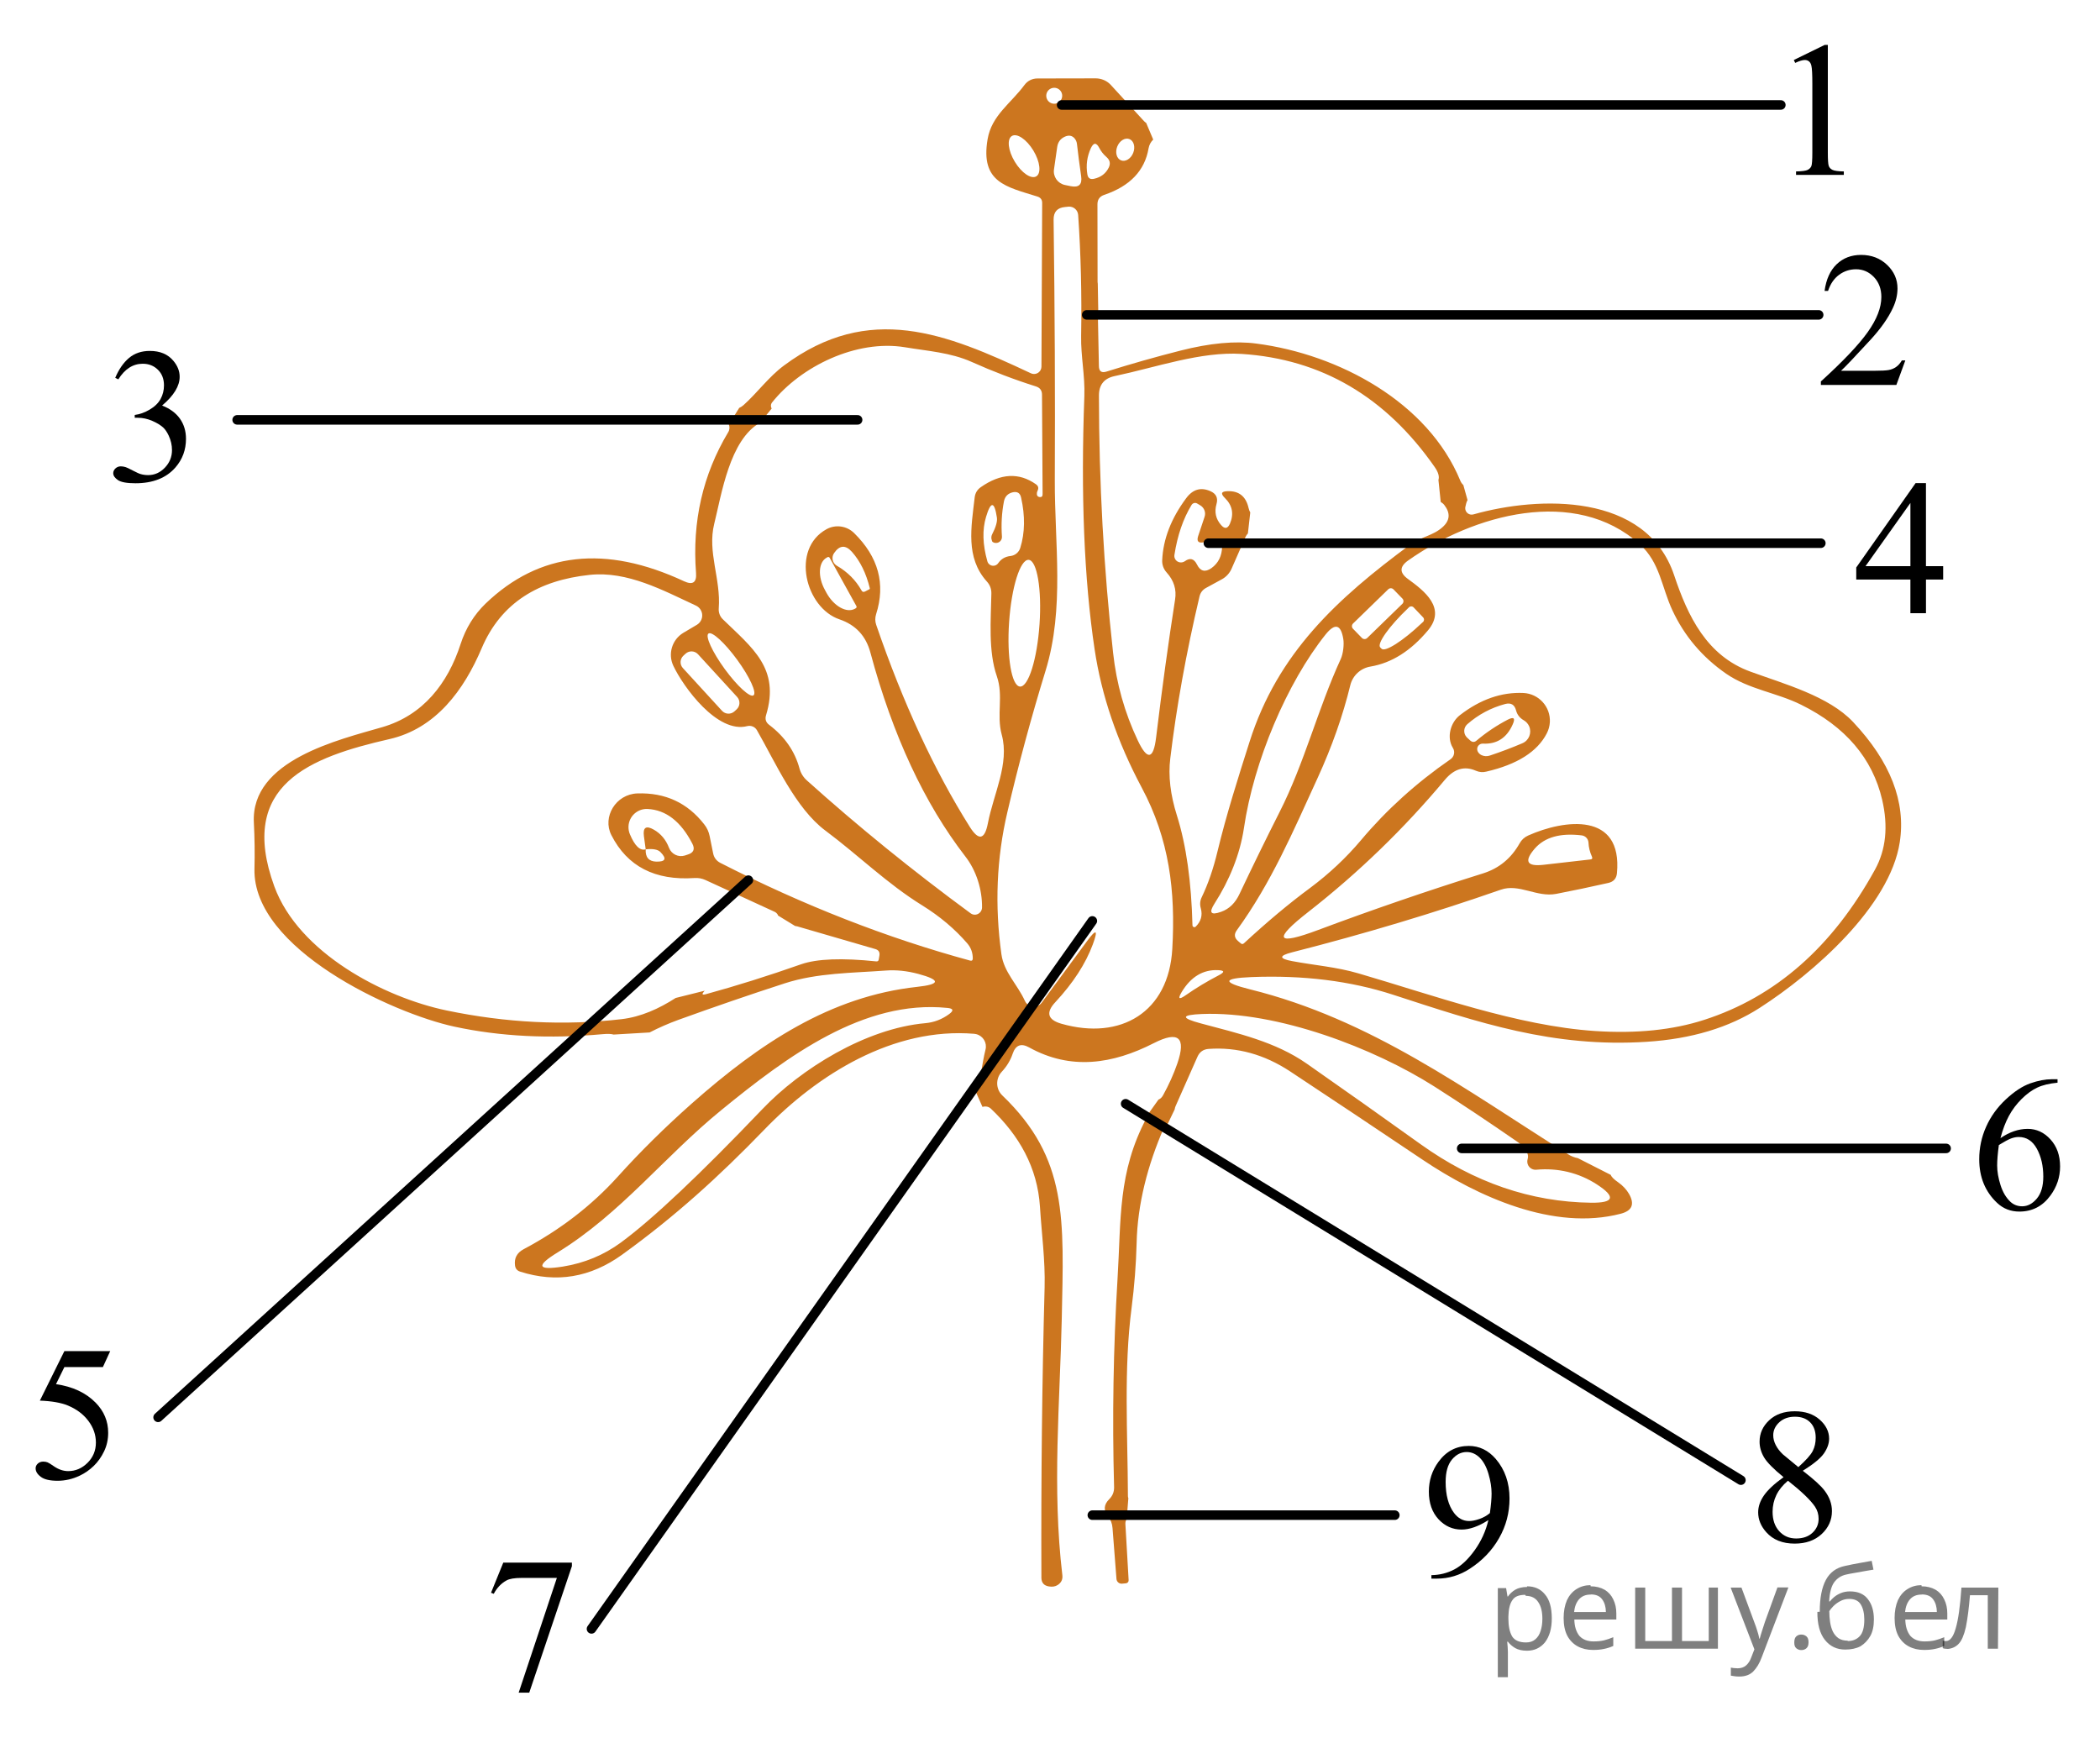 <?xml version="1.0" encoding="utf-8"?>
<!-- Generator: Adobe Illustrator 16.0.0, SVG Export Plug-In . SVG Version: 6.00 Build 0)  -->
<!DOCTYPE svg PUBLIC "-//W3C//DTD SVG 1.1//EN" "http://www.w3.org/Graphics/SVG/1.1/DTD/svg11.dtd">
<svg version="1.1" id="Слой_1" xmlns="http://www.w3.org/2000/svg" xmlns:xlink="http://www.w3.org/1999/xlink" x="0px" y="0px"
	 width="164.972px" height="136.896px" viewBox="212.044 358.983 164.972 136.896"
	 enable-background="new 212.044 358.983 164.972 136.896" xml:space="preserve">
<path fill="#CC761F" d="M357.619,415.7c-1.909-2.032-5.409-2.986-8.05-3.95c-3.444-1.245-4.932-4.353-6.009-7.582
	c-2.181-6.495-10.614-6.232-15.771-4.773c-0.08,0.022-0.164,0.024-0.246,0.006c-0.271-0.062-0.442-0.332-0.381-0.604l0.065-0.271
	c0.022-0.091,0.059-0.177,0.104-0.256l-0.329-1.183c-0.097-0.09-0.179-0.199-0.233-0.33c-2.535-6.178-9.555-9.94-16.014-10.782
	c-1.673-0.225-3.666-0.04-5.98,0.552c-1.941,0.492-3.875,1.042-5.803,1.646c-0.395,0.125-0.594-0.019-0.6-0.43l-0.084-4.156
	c-0.002-0.098,0.012-0.181,0.032-0.256l-0.036-2.053c-0.008-0.048-0.016-0.095-0.016-0.145l-0.01-6.102
	c0-0.375,0.178-0.621,0.534-0.74c2.022-0.686,3.182-1.902,3.481-3.65c0.045-0.273,0.179-0.512,0.365-0.695l-0.551-1.305
	c-0.064-0.043-0.126-0.094-0.18-0.152l-2.602-2.836c-0.303-0.328-0.734-0.514-1.189-0.515l-4.586,0.009
	c-0.395,0-0.767,0.188-1.001,0.506c-1.067,1.451-2.583,2.387-2.901,4.268c-0.58,3.408,1.479,3.736,3.912,4.502
	c0.256,0.082,0.381,0.253,0.375,0.516l-0.057,12.842c0,0.088-0.02,0.175-0.058,0.254c-0.14,0.289-0.486,0.41-0.774,0.271
	c-6.674-3.136-12.692-5.589-19.395-0.608c-1.197,0.889-2.078,2.124-3.172,3.107c-0.107,0.096-0.223,0.168-0.344,0.223l-0.813,1.301
	c0.076,0.195,0.066,0.42-0.052,0.609c-1.997,3.333-2.839,7.021-2.526,11.064c0.055,0.742-0.257,0.957-0.937,0.646
	c-6.178-2.883-11.375-2.3-15.594,1.75c-0.905,0.874-1.56,1.935-1.966,3.183c-1.001,3.088-2.938,5.588-6.14,6.523
	c-3.397,0.992-10.361,2.584-10.099,7.506c0.063,1.224,0.078,2.434,0.047,3.633c-0.15,6.271,10.811,11.334,15.705,12.392
	c3.588,0.774,7.473,0.97,11.653,0.59c0.407-0.036,0.685-0.021,0.856,0.032l2.826-0.166c0.742-0.381,1.495-0.711,2.261-0.989
	c2.864-1.036,5.653-1.993,8.368-2.873c2.555-0.823,5.288-0.806,7.927-1.001c0.806-0.063,1.653,0.024,2.546,0.261
	c1.779,0.48,1.75,0.821-0.084,1.021c-6.814,0.74-12.364,4.446-17.671,9.135c-2.134,1.891-4.074,3.807-5.821,5.747
	c-2.066,2.29-4.54,4.199-7.423,5.728c-0.524,0.281-0.749,0.705-0.675,1.273c0.032,0.25,0.166,0.412,0.403,0.487
	c2.851,0.911,5.525,0.465,8.021-1.339c4.137-2.986,7.609-6.14,11.138-9.79c4.23-4.39,10.174-8.077,16.511-7.554
	c0.056,0.006,0.11,0.015,0.165,0.028c0.535,0.136,0.859,0.677,0.725,1.208c-0.308,1.236-0.338,2.264-0.764,3.324l0.525,1.184
	c0.227-0.074,0.484-0.033,0.668,0.144c2.209,2.097,3.65,4.604,3.848,7.703c0.131,2.097,0.421,4.221,0.365,6.337
	c-0.199,7.387-0.284,14.99-0.253,22.81c0.007,0.386,0.2,0.611,0.581,0.674c0.273,0.05,0.508,0.013,0.701-0.112
	c0.281-0.182,0.402-0.438,0.365-0.768c-0.814-6.832-0.188-13.6-0.047-20.115c0.16-7.871,0.506-12.607-4.67-17.576
	c-0.518-0.498-0.538-1.322-0.047-1.854c0.399-0.431,0.688-0.905,0.861-1.424c0.23-0.679,0.662-0.844,1.291-0.495
	c3.268,1.815,6.562,1.319,9.8-0.337c1.935-0.986,2.55-0.452,1.845,1.6c-0.287,0.83-0.662,1.664-1.124,2.5
	c-0.1,0.178-0.22,0.287-0.358,0.336l-0.857,1.203c-0.012,0.078-0.038,0.16-0.086,0.248c-2.264,4.277-1.984,7.947-2.273,12.617
	c-0.331,5.435-0.422,10.898-0.271,16.389c0.006,0.362-0.119,0.67-0.375,0.927c-0.437,0.431-0.471,0.88-0.103,1.348
	c0.212,0.274,0.331,0.583,0.355,0.927l0.31,3.996c0,0.002,0,0.002,0,0.002c0.016,0.222,0.209,0.389,0.43,0.373l0.309-0.028
	c0.001,0,0.001-0.001,0.002-0.001c0.129-0.01,0.225-0.123,0.214-0.252l-0.253-4.381c-0.002-0.019-0.002-0.037-0.002-0.057
	c0-0.137,0.039-0.263,0.104-0.374l0.129-1.622c-0.021-0.051-0.033-0.106-0.033-0.165c-0.02-4.942-0.338-9.995,0.289-14.798
	c0.22-1.697,0.35-3.391,0.395-5.082c0.064-3.07,0.888-6.178,2.123-9.004c0.01-0.02,0.02-0.039,0.029-0.057
	c0.06-0.104,0.151-0.171,0.251-0.218l0.589-1.227c0.008-0.079,0.027-0.161,0.068-0.249l1.721-3.885
	c0.17-0.375,0.457-0.577,0.862-0.609c2.246-0.162,4.386,0.428,6.421,1.77c3.313,2.189,6.785,4.505,10.417,6.945
	c4.278,2.873,10.277,5.615,15.556,4.23c0.881-0.231,1.098-0.742,0.656-1.535c-0.206-0.361-0.496-0.674-0.871-0.936
	c-0.343-0.239-0.53-0.432-0.574-0.578l-2.586-1.316c-0.266-0.051-0.521-0.147-0.752-0.296c-8.143-5.12-15.49-10.604-25-12.964
	c-2.202-0.549-2.168-0.869,0.104-0.964c4.074-0.161,7.783,0.3,11.129,1.386c6.72,2.189,12.57,4.174,19.936,3.697
	c3.508-0.225,6.465-1.114,8.873-2.668c4.221-2.714,10.221-7.965,10.998-13.01C361.775,421.968,360.552,418.82,357.619,415.7z
	 M299.813,370.498c0.182-0.461,0.61-0.725,0.957-0.589c0.346,0.136,0.479,0.621,0.297,1.083c-0.182,0.461-0.609,0.725-0.956,0.589
	C299.764,371.444,299.632,370.96,299.813,370.498z M293.454,372.836c-0.402,0.244-1.158-0.269-1.688-1.145
	c-0.53-0.875-0.634-1.781-0.231-2.025s1.158,0.268,1.688,1.144S293.856,372.592,293.454,372.836z M297.745,370.613
	c0.212-0.442,0.43-0.445,0.655-0.009c0.144,0.274,0.331,0.512,0.562,0.711c0.274,0.237,0.337,0.512,0.188,0.823
	c-0.231,0.475-0.618,0.771-1.16,0.89c-0.3,0.069-0.475-0.047-0.524-0.347C297.345,371.965,297.439,371.275,297.745,370.613z
	 M296.454,369.846c0.112,0.131,0.178,0.284,0.196,0.458c0.087,0.774,0.196,1.616,0.327,2.527c0.094,0.649-0.181,0.908-0.823,0.777
	l-0.458-0.094c-0.565-0.123-0.938-0.66-0.852-1.227l0.252-1.76c0.057-0.387,0.262-0.658,0.617-0.814
	C296.013,369.584,296.26,369.629,296.454,369.846z M294.862,365.878c0.347,0,0.627,0.281,0.627,0.627
	c0,0.347-0.281,0.627-0.627,0.627s-0.627-0.28-0.627-0.627C294.235,366.159,294.516,365.878,294.862,365.878z M267.699,408.752
	c0.271-0.197,1.284,0.729,2.262,2.068c0.978,1.342,1.55,2.589,1.278,2.787c-0.271,0.197-1.283-0.729-2.262-2.069
	C268.001,410.197,267.427,408.949,267.699,408.752z M269.909,414.713l-0.166,0.152c-0.281,0.258-0.72,0.239-0.979-0.043
	l-3.072-3.354c-0.26-0.282-0.24-0.721,0.042-0.979l0.166-0.152c0.282-0.258,0.72-0.239,0.979,0.043l3.073,3.354
	C270.21,414.017,270.191,414.455,269.909,414.713z M286.606,438.649c-0.561,0.412-1.182,0.649-1.862,0.712
	c-4.679,0.412-9.79,3.584-12.813,6.758c-4.923,5.154-8.627,8.646-11.109,10.473c-1.342,0.986-2.861,1.617-4.559,1.891
	c-2.004,0.318-2.141-0.053-0.412-1.113c4.979-3.061,8.377-7.525,12.842-11.166c5.223-4.268,11.213-8.705,17.773-8.04
	C286.94,438.207,286.987,438.369,286.606,438.649z M288.263,434.447c-6.558-1.784-13.101-4.344-19.628-7.676
	c-0.312-0.162-0.502-0.414-0.57-0.758l-0.271-1.339c-0.068-0.349-0.212-0.661-0.431-0.936c-1.316-1.69-3.066-2.499-5.251-2.425
	c-1.685,0.057-2.77,1.844-2.04,3.276c1.248,2.458,3.426,3.581,6.533,3.37c0.3-0.02,0.587,0.033,0.86,0.158l5.42,2.49
	c0.109,0.049,0.201,0.131,0.26,0.236c0.012,0.02,0.012,0.043,0.021,0.063l1.336,0.819c0.057,0.005,0.113,0.016,0.171,0.031
	l6.149,1.788c0.244,0.075,0.346,0.24,0.309,0.496l-0.056,0.327c-0.019,0.107-0.084,0.153-0.196,0.141
	c-2.689-0.281-4.655-0.206-5.896,0.225c-2.59,0.911-5.092,1.697-7.506,2.358c-0.27,0.069-0.313-0.003-0.132-0.215
	c0.02-0.022,0.042-0.043,0.062-0.065l-2.283,0.57c-1.313,0.844-2.729,1.488-4.255,1.666c-4.479,0.518-9.06,0.291-13.739-0.683
	c-4.942-1.03-11.625-4.53-13.535-9.743c-2.92-8.002,2.817-10.155,9.052-11.578c3.641-0.833,5.851-3.865,7.235-7.132
	c1.525-3.595,4.492-5.345,8.479-5.766c2.977-0.317,5.774,1.218,8.358,2.415c0.15,0.07,0.277,0.184,0.365,0.326
	c0.246,0.4,0.119,0.926-0.281,1.172l-1.076,0.637c-0.891,0.535-1.23,1.657-0.787,2.592c0.777,1.647,3.455,5.354,5.813,4.736
	c0.295-0.07,0.6,0.059,0.75,0.318c1.441,2.499,3.031,6.148,5.391,7.899c2.574,1.919,4.829,4.155,7.581,5.858
	c1.392,0.861,2.577,1.86,3.557,2.995c0.293,0.344,0.437,0.745,0.431,1.208C288.454,434.431,288.387,434.478,288.263,434.447z
	 M262.628,424.666l0.141,1.039c0.573-0.063,0.961,0.01,1.16,0.216c0.512,0.519,0.398,0.768-0.338,0.749
	c-0.58-0.02-0.854-0.34-0.822-0.965c-0.443,0.131-0.859-0.268-1.246-1.197c-0.08-0.195-0.115-0.404-0.105-0.615
	c0.039-0.789,0.711-1.398,1.5-1.359c1.441,0.074,2.611,0.979,3.51,2.715c0.23,0.436,0.109,0.727-0.364,0.869l-0.226,0.075
	c-0.504,0.153-1.043-0.107-1.234-0.599c-0.244-0.643-0.646-1.123-1.208-1.441C262.796,423.814,262.54,423.986,262.628,424.666z
	 M289.649,423.665c-0.25,1.292-0.725,1.382-1.423,0.271c-2.796-4.448-5.245-9.737-7.348-15.864c-0.094-0.275-0.097-0.553-0.01-0.834
	c0.761-2.377,0.185-4.504-1.731-6.383c-0.578-0.566-1.457-0.688-2.162-0.299c-2.826,1.553-1.666,6.176,1.021,7.084
	c1.267,0.431,2.075,1.301,2.425,2.611c1.753,6.509,4.239,11.848,7.459,16.016c0.861,1.104,1.329,2.602,1.311,4.015
	c-0.004,0.116-0.042,0.23-0.111,0.325c-0.187,0.254-0.539,0.31-0.787,0.124c-4.568-3.357-8.854-6.836-12.861-10.437
	c-0.281-0.25-0.482-0.574-0.58-0.936c-0.367-1.36-1.16-2.502-2.377-3.426c-0.262-0.193-0.347-0.447-0.253-0.759
	c1.123-3.696-1.095-5.298-3.397-7.544c-0.227-0.219-0.342-0.531-0.318-0.852c0.178-2.321-0.908-4.418-0.355-6.646
	c0.574-2.298,1.205-6.603,3.605-7.942l0.906-1.109c-0.086-0.15-0.078-0.344,0.037-0.485c2.246-2.817,6.607-4.96,10.428-4.333
	c1.787,0.299,3.584,0.411,5.24,1.15c1.686,0.756,3.37,1.398,5.055,1.928c0.318,0.101,0.478,0.316,0.478,0.646l0.047,7.816
	c0.007,0.18-0.081,0.256-0.263,0.224c-0.117-0.024-0.18-0.099-0.188-0.224c-0.006-0.1,0.014-0.191,0.057-0.271
	c0.1-0.207,0.057-0.375-0.131-0.506c-1.329-0.937-2.771-0.861-4.324,0.225c-0.281,0.193-0.443,0.461-0.486,0.805
	c-0.271,2.349-0.73,4.727,0.945,6.598c0.256,0.275,0.377,0.6,0.365,0.974c-0.037,2.04-0.252,4.521,0.43,6.478
	c0.543,1.572-0.046,3.022,0.385,4.596C291.362,418.967,290.089,421.362,289.649,423.665z M277.79,403.429
	c-0.016-0.01-0.031-0.02-0.046-0.029c-0.315-0.217-0.396-0.648-0.179-0.963c0.431-0.631,0.898-0.664,1.404-0.104
	c0.648,0.73,1.117,1.682,1.404,2.855c0.012,0.037,0.003,0.064-0.028,0.084l-0.347,0.178c-0.125,0.063-0.219,0.031-0.281-0.094
	C279.268,404.558,278.626,403.916,277.79,403.429z M279.278,406.761l-0.075,0.047h-0.001c-0.652,0.357-1.649-0.199-2.227-1.245
	l-0.121-0.225c0-0.001-0.001-0.001-0.002-0.003c-0.578-1.044-0.519-2.184,0.133-2.543l0.065-0.037
	c0.001-0.001,0.002-0.002,0.003-0.002c0.06-0.032,0.134-0.011,0.166,0.048l2.105,3.801
	C279.354,406.66,279.333,406.728,279.278,406.761z M289.929,401.314c0.032,0.143,0.063,0.225,0.095,0.243
	c0.086,0.06,0.191,0.087,0.297,0.079c0.258-0.019,0.451-0.242,0.433-0.5c-0.068-0.955-0.016-1.879,0.159-2.771
	c0.08-0.387,0.314-0.623,0.701-0.711c0.355-0.074,0.572,0.066,0.646,0.422c0.324,1.447,0.303,2.764-0.065,3.949
	c-0.108,0.347-0.409,0.596-0.768,0.637c-0.412,0.043-0.733,0.23-0.964,0.561c-0.063,0.092-0.156,0.157-0.262,0.188
	c-0.254,0.072-0.518-0.074-0.59-0.328c-0.375-1.322-0.409-2.489-0.104-3.5c0.375-1.248,0.658-1.227,0.852,0.065
	c0.044,0.306-0.084,0.749-0.383,1.329C289.927,401.083,289.911,401.195,289.929,401.314z M291.317,407.859
	c0.188-2.75,0.875-4.941,1.535-4.896s1.043,2.311,0.855,5.059c-0.188,2.749-0.874,4.941-1.534,4.896S291.13,410.607,291.317,407.859
	z M304.137,433.529c-0.281,4.971-4.043,7.207-8.705,5.879c-1.092-0.313-1.25-0.881-0.477-1.703c1.391-1.498,2.371-3.008,2.938-4.531
	c0.432-1.166,0.279-1.251-0.458-0.252l-3.556,4.829c-0.08,0.107-0.186,0.192-0.307,0.247c-0.387,0.173-0.841,0-1.014-0.387
	c-0.58-1.282-1.647-2.247-1.844-3.66c-0.537-3.838-0.381-7.559,0.467-11.166c0.874-3.744,1.875-7.453,3.006-11.129
	c1.497-4.895,0.701-9.996,0.72-14.957c0.032-6.614,0-13.434-0.094-20.461c-0.006-0.604,0.29-0.936,0.89-0.991l0.271-0.028
	c0.005,0,0.011-0.001,0.015-0.002c0.387-0.028,0.724,0.262,0.753,0.648c0.212,3.069,0.29,6.245,0.234,9.527
	c-0.028,1.592,0.309,3.08,0.253,4.708c-0.287,7.737-0.02,14.366,0.805,19.89c0.543,3.631,1.775,7.25,3.697,10.857
	C303.903,424.9,304.4,428.99,304.137,433.529z M304.503,423.056c-0.518-1.635-0.693-3.133-0.524-4.492
	c0.487-4.063,1.251-8.299,2.293-12.711c0.069-0.306,0.24-0.533,0.515-0.684l1.254-0.684c0.34-0.188,0.607-0.483,0.76-0.842
	l1.085-2.471c0.05-0.113,0.116-0.203,0.19-0.284l0.186-1.647c-0.057-0.099-0.102-0.217-0.133-0.352
	c-0.205-0.912-0.758-1.352-1.656-1.32c-0.487,0.012-0.557,0.19-0.207,0.533c0.594,0.58,0.725,1.258,0.395,2.031
	c-0.176,0.387-0.403,0.422-0.684,0.103c-0.425-0.48-0.547-1.035-0.365-1.666c0.131-0.468-0.028-0.802-0.478-1.001
	c-0.749-0.332-1.382-0.15-1.899,0.543c-1.186,1.591-1.816,3.217-1.891,4.875c-0.018,0.354,0.106,0.701,0.346,0.965
	c0.574,0.631,0.796,1.344,0.664,2.144c-0.523,3.344-1.02,6.95-1.488,10.819c-0.211,1.741-0.691,1.819-1.441,0.234
	c-1.029-2.172-1.676-4.465-1.938-6.879c-0.736-6.621-1.107-13.359-1.113-20.217c0-0.844,0.411-1.352,1.235-1.526
	c3.247-0.683,6.767-1.946,9.978-1.741c6.258,0.406,11.313,3.367,15.162,8.883c0.285,0.409,0.382,0.748,0.296,1.02l0.179,1.725
	c0.107,0.064,0.206,0.141,0.283,0.242c0.492,0.637,0.446,1.217-0.14,1.74c-0.749,0.674-1.723,0.768-2.536,1.367
	c-5.757,4.25-10.408,8.526-12.617,15.471c-0.908,2.855-1.824,5.729-2.527,8.64c-0.324,1.354-0.736,2.549-1.235,3.585
	c-0.138,0.281-0.163,0.573-0.075,0.88c0.15,0.549,0.016,1.03-0.402,1.441c-0.026,0.025-0.061,0.04-0.098,0.04
	c-0.082,0.004-0.152-0.061-0.155-0.143C305.637,428.252,305.233,425.378,304.503,423.056z M306.598,401.586l0.852-0.16
	c0.406-0.08,0.605,0.085,0.6,0.496c-0.012,0.736-0.293,1.302-0.843,1.695c-0.493,0.343-0.87,0.246-1.133-0.291
	c-0.23-0.461-0.549-0.546-0.954-0.252c-0.113,0.077-0.253,0.109-0.389,0.087c-0.284-0.046-0.475-0.312-0.426-0.593
	c0.238-1.529,0.687-2.836,1.348-3.922c0.094-0.146,0.283-0.197,0.431-0.113l0.253,0.15c0.311,0.186,0.451,0.56,0.337,0.898
	l-0.506,1.517C306.038,401.504,306.18,401.666,306.598,401.586z M322.211,406.418l-2.765,2.688l0,0
	c-0.115,0.111-0.299,0.108-0.41-0.005l-0.705-0.726c-0.111-0.114-0.108-0.298,0.007-0.411l2.764-2.688l0,0
	c0.115-0.111,0.3-0.109,0.411,0.006l0.704,0.725C322.328,406.123,322.325,406.306,322.211,406.418z M322.651,406.771l0.084-0.085
	c0.102-0.095,0.26-0.091,0.356,0.009l0.749,0.787c0.002,0.002,0.005,0.005,0.007,0.008c0.095,0.104,0.087,0.263-0.017,0.357
	l-0.084,0.074c-0.006,0.005-0.01,0.01-0.016,0.016c-1.477,1.402-2.89,2.301-3.157,2.006l-0.103-0.103
	C320.199,409.549,321.175,408.174,322.651,406.771z M304.878,436.909c0.723-1.192,1.672-1.763,2.844-1.714
	c0.519,0.02,0.547,0.15,0.085,0.394c-0.929,0.48-1.81,1.011-2.639,1.592C304.655,437.536,304.559,437.445,304.878,436.909z
	 M324.729,444.34c2.115,1.348,4.311,2.812,6.59,4.391c0.33,0.23,0.567,0.514,0.711,0.852c0.063,0.149,0.068,0.305,0.019,0.468
	c-0.023,0.079-0.031,0.162-0.022,0.244c0.034,0.354,0.351,0.614,0.706,0.579c1.675-0.158,3.341,0.234,4.755,1.152
	c1.51,0.979,1.363,1.459-0.44,1.441c-4.737-0.057-9.204-1.589-13.403-4.596c-2.907-2.084-5.887-4.193-8.939-6.327
	c-2.48-1.731-5.391-2.378-8.32-3.163c-1.598-0.425-1.569-0.672,0.084-0.74C312.411,438.406,320.003,441.336,324.729,444.34z
	 M307.985,430.609c-0.824,0.3-0.999,0.082-0.524-0.654c1.159-1.807,1.993-3.848,2.302-5.907c0.768-5.251,3.389-11.438,6.43-15.237
	c0.73-0.898,1.189-0.777,1.377,0.365c0.074,0.43-0.011,1.17-0.197,1.572c-1.816,3.959-2.846,8.162-4.812,12.036
	c-1.061,2.097-2.105,4.233-3.136,6.411C309.094,429.914,308.614,430.385,307.985,430.609z M359.341,427.297
	c-3.332,6.059-7.803,9.992-13.412,11.802c-2.465,0.799-5.319,1.093-8.564,0.88c-6.121-0.402-12.757-2.826-18.607-4.53
	c-1.721-0.505-3.463-0.636-5.213-0.964c-1.029-0.193-1.035-0.422-0.019-0.684c5.722-1.46,11.194-3.101,16.417-4.924
	c1.441-0.505,2.817,0.618,4.352,0.328c1.299-0.25,2.665-0.537,4.1-0.861c0.412-0.094,0.637-0.35,0.674-0.768
	c0.449-4.829-4.117-4.23-6.973-2.957c-0.293,0.131-0.518,0.336-0.674,0.617c-0.661,1.174-1.61,1.956-2.846,2.35
	c-4.398,1.379-8.717,2.86-12.953,4.445c-3.344,1.255-3.609,0.783-0.795-1.412c3.937-3.077,7.516-6.54,10.735-10.391
	c0.724-0.854,1.528-1.088,2.415-0.701c0.268,0.118,0.543,0.143,0.822,0.074c2.428-0.562,4.013-1.563,4.756-3.004
	c0.143-0.275,0.226-0.58,0.242-0.89c0.061-1.198-0.865-2.221-2.068-2.284c-1.729-0.08-3.395,0.5-4.998,1.741
	c-0.739,0.571-1.066,1.741-0.552,2.574c0.187,0.298,0.104,0.69-0.187,0.89c-2.689,1.859-5.032,3.978-7.029,6.354
	c-1.168,1.386-2.5,2.636-3.997,3.753c-1.642,1.211-3.376,2.662-5.204,4.353c-0.081,0.075-0.166,0.075-0.252,0l-0.207-0.177
	c-0.293-0.25-0.327-0.531-0.103-0.844c2.724-3.753,4.427-7.768,6.354-11.971c1.131-2.471,1.984-4.897,2.565-7.281
	c0.187-0.766,0.813-1.344,1.592-1.469c1.659-0.281,3.167-1.232,4.521-2.855c1.451-1.75-0.309-3.098-1.582-4.024
	c-0.674-0.487-0.671-0.97,0.01-1.45c5.11-3.613,13.122-5.859,18.205-1.273c1.591,1.441,1.703,3.352,2.555,5.176
	c0.942,2.028,2.355,3.694,4.24,4.998c1.806,1.235,3.939,1.47,5.867,2.424c3.488,1.723,5.613,4.213,6.375,7.469
	C360.389,423.902,360.202,425.73,359.341,427.297z M332.61,425.649c0.78-0.898,2.012-1.245,3.697-1.039
	c0.289,0.04,0.509,0.275,0.524,0.562c0.019,0.381,0.109,0.749,0.271,1.104c0.063,0.138,0.02,0.212-0.131,0.225l-3.688,0.421
	C331.98,427.066,331.756,426.641,332.61,425.649z M330.485,415.521c-0.873,0.456-1.688,1.002-2.443,1.639
	c-0.169,0.144-0.337,0.141-0.506-0.01l-0.233-0.215c-0.019-0.018-0.036-0.035-0.053-0.055c-0.261-0.293-0.232-0.742,0.062-1.004
	c0.867-0.76,1.863-1.291,2.986-1.591c0.443-0.112,0.724,0.053,0.842,0.496c0.088,0.343,0.291,0.605,0.609,0.786
	c0.19,0.11,0.34,0.279,0.426,0.481c0.217,0.515-0.023,1.108-0.538,1.325c-0.836,0.355-1.685,0.676-2.546,0.963
	c-0.225,0.076-0.442,0.066-0.655-0.027c-0.132-0.063-0.231-0.156-0.3-0.281c-0.034-0.066-0.051-0.141-0.047-0.217
	c0.01-0.237,0.213-0.422,0.449-0.41c1.092,0.056,1.872-0.446,2.34-1.508C331.102,415.397,330.971,415.272,330.485,415.521z"/>
<g>
	<g>
		<defs>
			<rect id="SVGID_1_" x="350.323" y="358.983" width="9.59" height="16.49"/>
		</defs>
		<clipPath id="SVGID_2_">
			<use xlink:href="#SVGID_1_"  overflow="visible"/>
		</clipPath>
		<g clip-path="url(#SVGID_2_)">
			<path d="M352.963,363.697l2.429-1.188h0.243v8.452c0,0.562,0.023,0.911,0.069,1.048c0.047,0.139,0.144,0.244,0.291,0.317
				c0.146,0.073,0.445,0.116,0.896,0.125v0.272h-3.753v-0.272c0.472-0.01,0.775-0.051,0.913-0.122
				c0.137-0.071,0.232-0.167,0.287-0.288c0.054-0.121,0.08-0.48,0.08-1.082v-5.403c0-0.729-0.024-1.195-0.073-1.402
				c-0.034-0.157-0.097-0.273-0.188-0.348c-0.091-0.073-0.2-0.11-0.327-0.11c-0.182,0-0.436,0.077-0.759,0.229L352.963,363.697z"/>
		</g>
	</g>
</g>
<g>
	<g>
		<defs>
			<rect id="SVGID_3_" x="247.769" y="478.009" width="12.42" height="17.871"/>
		</defs>
		<clipPath id="SVGID_4_">
			<use xlink:href="#SVGID_3_"  overflow="visible"/>
		</clipPath>
		<g clip-path="url(#SVGID_4_)">
			<path d="M251.581,481.739h5.39v0.28l-3.351,9.938h-0.831l3.002-9.016h-2.765c-0.559,0-0.956,0.066-1.193,0.199
				c-0.415,0.228-0.749,0.576-1,1.048l-0.215-0.081L251.581,481.739z"/>
		</g>
	</g>
</g>
<g>
	<g>
		<defs>
			<rect id="SVGID_5_" x="347.427" y="466.327" width="12.42" height="17.871"/>
		</defs>
		<clipPath id="SVGID_6_">
			<use xlink:href="#SVGID_5_"  overflow="visible"/>
		</clipPath>
		<g clip-path="url(#SVGID_6_)">
			<path d="M352.156,475.026c-0.796-0.65-1.31-1.172-1.538-1.565c-0.23-0.394-0.345-0.803-0.345-1.226
				c0-0.65,0.252-1.21,0.756-1.681s1.174-0.705,2.009-0.705c0.811,0,1.463,0.22,1.957,0.657c0.494,0.438,0.741,0.938,0.741,1.498
				c0,0.374-0.135,0.756-0.4,1.146c-0.268,0.39-0.823,0.847-1.668,1.374c0.869,0.669,1.445,1.194,1.727,1.579
				c0.377,0.503,0.563,1.031,0.563,1.588c0,0.703-0.271,1.306-0.808,1.806c-0.539,0.499-1.245,0.749-2.12,0.749
				c-0.953,0-1.697-0.298-2.23-0.895c-0.426-0.478-0.638-0.998-0.638-1.564c0-0.442,0.148-0.882,0.448-1.317
				C350.909,476.035,351.424,475.552,352.156,475.026z M352.503,475.305c-0.41,0.346-0.714,0.721-0.911,1.126
				c-0.197,0.406-0.297,0.847-0.297,1.318c0,0.635,0.175,1.143,0.522,1.524c0.349,0.382,0.792,0.571,1.331,0.571
				c0.532,0,0.961-0.149,1.281-0.449c0.321-0.302,0.481-0.665,0.481-1.094c0-0.354-0.094-0.672-0.281-0.953
				C354.28,476.83,353.571,476.148,352.503,475.305z M353.319,474.236c0.593-0.532,0.969-0.951,1.127-1.26
				c0.157-0.308,0.236-0.655,0.236-1.045c0-0.518-0.146-0.922-0.438-1.215s-0.689-0.438-1.193-0.438s-0.914,0.146-1.229,0.436
				c-0.316,0.291-0.476,0.63-0.476,1.021c0,0.256,0.065,0.512,0.196,0.768s0.318,0.5,0.561,0.73L353.319,474.236z"/>
		</g>
	</g>
</g>
<g>
	<g>
		<defs>
			<rect id="SVGID_7_" x="364.595" y="440.263" width="12.42" height="17.871"/>
		</defs>
		<clipPath id="SVGID_8_">
			<use xlink:href="#SVGID_7_"  overflow="visible"/>
		</clipPath>
		<g clip-path="url(#SVGID_8_)">
			<path d="M373.68,443.765v0.272c-0.652,0.063-1.185,0.192-1.597,0.388c-0.413,0.194-0.82,0.491-1.224,0.89
				c-0.402,0.399-0.736,0.845-1,1.333c-0.266,0.49-0.485,1.072-0.664,1.746c0.712-0.486,1.426-0.729,2.143-0.729
				c0.688,0,1.282,0.274,1.786,0.827c0.504,0.551,0.756,1.26,0.756,2.126c0,0.837-0.254,1.6-0.763,2.289
				c-0.613,0.837-1.424,1.255-2.433,1.255c-0.687,0-1.27-0.228-1.749-0.68c-0.938-0.882-1.407-2.022-1.407-3.427
				c0-0.896,0.18-1.747,0.541-2.555c0.359-0.808,0.876-1.523,1.545-2.148c0.67-0.625,1.311-1.046,1.924-1.263
				c0.612-0.216,1.184-0.324,1.712-0.324H373.68L373.68,443.765z M369.071,448.933c-0.09,0.665-0.134,1.201-0.134,1.609
				c0,0.473,0.089,0.986,0.264,1.54c0.176,0.554,0.437,0.993,0.782,1.316c0.252,0.231,0.559,0.349,0.918,0.349
				c0.431,0,0.814-0.202,1.152-0.605c0.339-0.402,0.508-0.979,0.508-1.728c0-0.843-0.168-1.57-0.504-2.187
				c-0.336-0.615-0.813-0.924-1.431-0.924c-0.188,0-0.389,0.04-0.604,0.118C369.808,448.504,369.491,448.674,369.071,448.933z"/>
		</g>
	</g>
</g>
<g>
	<g>
		<defs>
			<rect id="SVGID_9_" x="321.617" y="469.074" width="12.42" height="17.87"/>
		</defs>
		<clipPath id="SVGID_10_">
			<use xlink:href="#SVGID_9_"  overflow="visible"/>
		</clipPath>
		<g clip-path="url(#SVGID_10_)">
			<path d="M324.492,482.997v-0.273c0.643-0.01,1.239-0.158,1.794-0.446c0.553-0.288,1.088-0.791,1.604-1.51s0.876-1.509,1.078-2.37
				c-0.775,0.497-1.479,0.745-2.104,0.745c-0.707,0-1.313-0.271-1.816-0.814c-0.503-0.545-0.756-1.268-0.756-2.167
				c0-0.876,0.252-1.656,0.756-2.342c0.607-0.832,1.4-1.248,2.38-1.248c0.825,0,1.531,0.341,2.119,1.02
				c0.722,0.842,1.082,1.881,1.082,3.116c0,1.111-0.273,2.149-0.822,3.111c-0.549,0.963-1.312,1.762-2.29,2.396
				c-0.796,0.521-1.663,0.782-2.602,0.782H324.492z M329.087,477.849c0.089-0.64,0.133-1.15,0.133-1.536
				c0-0.477-0.081-0.993-0.244-1.547s-0.395-0.978-0.692-1.272c-0.3-0.295-0.64-0.442-1.02-0.442c-0.44,0-0.825,0.196-1.156,0.59
				c-0.331,0.396-0.497,0.98-0.497,1.758c0,1.038,0.221,1.852,0.66,2.438c0.32,0.424,0.717,0.635,1.187,0.635
				c0.228,0,0.496-0.054,0.808-0.162C328.577,478.202,328.849,478.048,329.087,477.849z"/>
		</g>
	</g>
</g>
<g>
	<g>
		<defs>
			<rect id="SVGID_11_" x="352.222" y="375.473" width="12.419" height="16.491"/>
		</defs>
		<clipPath id="SVGID_12_">
			<use xlink:href="#SVGID_11_"  overflow="visible"/>
		</clipPath>
		<g clip-path="url(#SVGID_12_)">
			<path d="M361.723,387.296l-0.704,1.926h-5.93v-0.273c1.743-1.584,2.973-2.879,3.684-3.883c0.712-1.004,1.066-1.921,1.066-2.753
				c0-0.635-0.194-1.156-0.584-1.565c-0.392-0.407-0.857-0.612-1.401-0.612c-0.494,0-0.938,0.144-1.33,0.432
				c-0.394,0.288-0.685,0.709-0.871,1.267h-0.274c0.125-0.91,0.441-1.609,0.953-2.097c0.512-0.486,1.149-0.73,1.916-0.73
				c0.814,0,1.495,0.261,2.042,0.782c0.546,0.521,0.818,1.138,0.818,1.846c0,0.507-0.118,1.014-0.354,1.521
				c-0.366,0.797-0.96,1.642-1.779,2.532c-1.23,1.338-1.998,2.146-2.305,2.421h2.623c0.533,0,0.908-0.02,1.123-0.059
				s0.408-0.119,0.581-0.24s0.324-0.292,0.452-0.513H361.723z"/>
		</g>
	</g>
</g>
<g>
	<g>
		<defs>
			<rect id="SVGID_13_" x="355.085" y="393.41" width="12.421" height="16.491"/>
		</defs>
		<clipPath id="SVGID_14_">
			<use xlink:href="#SVGID_13_"  overflow="visible"/>
		</clipPath>
		<g clip-path="url(#SVGID_14_)">
			<path d="M364.695,403.461v1.048h-1.35v2.644h-1.224v-2.644h-4.254v-0.945l4.662-6.628h0.814v6.525H364.695z M362.122,403.461
				v-4.968l-3.528,4.968H362.122z"/>
		</g>
	</g>
</g>
<g>
	<g>
		<defs>
			<rect id="SVGID_15_" x="212.044" y="461.389" width="12.421" height="17.872"/>
		</defs>
		<clipPath id="SVGID_16_">
			<use xlink:href="#SVGID_15_"  overflow="visible"/>
		</clipPath>
		<g clip-path="url(#SVGID_16_)">
			<path d="M220.704,465.119l-0.577,1.257h-3.024l-0.66,1.344c1.31,0.19,2.347,0.677,3.113,1.454
				c0.657,0.67,0.986,1.457,0.986,2.363c0,0.525-0.107,1.014-0.322,1.462c-0.215,0.446-0.486,0.829-0.813,1.145
				c-0.326,0.314-0.688,0.568-1.09,0.76c-0.567,0.271-1.15,0.406-1.749,0.406c-0.603,0-1.042-0.102-1.315-0.307
				c-0.274-0.204-0.411-0.429-0.411-0.675c0-0.139,0.057-0.261,0.17-0.366s0.257-0.158,0.43-0.158c0.128,0,0.241,0.021,0.337,0.059
				c0.097,0.04,0.262,0.142,0.493,0.304c0.371,0.256,0.746,0.384,1.127,0.384c0.578,0,1.086-0.218,1.523-0.653
				s0.655-0.966,0.655-1.591c0-0.604-0.194-1.17-0.586-1.694c-0.39-0.523-0.929-0.93-1.615-1.215
				c-0.539-0.222-1.272-0.35-2.201-0.384l1.927-3.892h3.603V465.119z"/>
		</g>
	</g>
</g>
<g>
	<g>
		<defs>
			<rect id="SVGID_17_" x="218.255" y="383.029" width="12.42" height="17.871"/>
		</defs>
		<clipPath id="SVGID_18_">
			<use xlink:href="#SVGID_17_"  overflow="visible"/>
		</clipPath>
		<g clip-path="url(#SVGID_18_)">
			<path d="M221.096,388.664c0.287-0.675,0.647-1.195,1.086-1.563c0.437-0.367,0.982-0.55,1.634-0.55
				c0.805,0,1.423,0.261,1.854,0.783c0.325,0.389,0.488,0.805,0.488,1.248c0,0.729-0.46,1.481-1.379,2.259
				c0.618,0.241,1.084,0.586,1.401,1.034c0.315,0.447,0.475,0.975,0.475,1.579c0,0.867-0.276,1.617-0.83,2.253
				c-0.722,0.826-1.767,1.24-3.136,1.24c-0.677,0-1.138-0.084-1.382-0.251c-0.245-0.167-0.367-0.347-0.367-0.539
				c0-0.143,0.059-0.268,0.174-0.376c0.116-0.107,0.255-0.163,0.418-0.163c0.124,0,0.25,0.021,0.378,0.06
				c0.083,0.024,0.274,0.114,0.57,0.27c0.297,0.155,0.501,0.248,0.615,0.277c0.183,0.054,0.378,0.081,0.586,0.081
				c0.504,0,0.942-0.194,1.315-0.583c0.372-0.389,0.56-0.849,0.56-1.381c0-0.39-0.086-0.769-0.259-1.138
				c-0.129-0.274-0.271-0.484-0.422-0.627c-0.214-0.196-0.504-0.375-0.875-0.534c-0.371-0.16-0.749-0.24-1.135-0.24h-0.236v-0.222
				c0.39-0.049,0.781-0.188,1.175-0.421c0.393-0.231,0.678-0.51,0.855-0.834c0.179-0.324,0.268-0.682,0.268-1.07
				c0-0.508-0.16-0.917-0.479-1.229s-0.715-0.469-1.189-0.469c-0.767,0-1.406,0.409-1.919,1.226L221.096,388.664z"/>
		</g>
	</g>
</g>
<line fill="none" stroke="#000000" stroke-width="0.75" stroke-linecap="round" stroke-linejoin="round" stroke-miterlimit="10" x1="351.943" y1="367.229" x2="295.443" y2="367.229"/>
<line fill="none" stroke="#000000" stroke-width="0.75" stroke-linecap="round" stroke-linejoin="round" stroke-miterlimit="10" x1="354.916" y1="383.719" x2="297.416" y2="383.719"/>
<line fill="none" stroke="#000000" stroke-width="0.75" stroke-linecap="round" stroke-linejoin="round" stroke-miterlimit="10" x1="355.085" y1="401.655" x2="306.972" y2="401.655"/>
<line fill="none" stroke="#000000" stroke-width="0.75" stroke-linecap="round" stroke-linejoin="round" stroke-miterlimit="10" x1="364.928" y1="449.2" x2="326.871" y2="449.2"/>
<line fill="none" stroke="#000000" stroke-width="0.75" stroke-linecap="round" stroke-linejoin="round" stroke-miterlimit="10" x1="348.806" y1="475.261" x2="300.472" y2="445.692"/>
<line fill="none" stroke="#000000" stroke-width="0.75" stroke-linecap="round" stroke-linejoin="round" stroke-miterlimit="10" x1="321.617" y1="478.01" x2="297.856" y2="478.01"/>
<line fill="none" stroke="#000000" stroke-width="0.75" stroke-linecap="round" stroke-linejoin="round" stroke-miterlimit="10" x1="258.511" y1="486.945" x2="297.856" y2="431.328"/>
<line fill="none" stroke="#000000" stroke-width="0.75" stroke-linecap="round" stroke-linejoin="round" stroke-miterlimit="10" x1="224.465" y1="470.326" x2="270.835" y2="428.127"/>
<line fill="none" stroke="#000000" stroke-width="0.75" stroke-linecap="round" stroke-linejoin="round" stroke-miterlimit="10" x1="230.675" y1="391.966" x2="279.416" y2="391.966"/>
<g fill-opacity=".5"><path d="m332.0 483.6q0.89 0 1.4 0.62 0.55 0.62 0.55 1.9 0 1.2-0.55 1.9-0.54 0.64-1.4 0.64-0.56 0-0.93-0.21-0.36-0.22-0.57-0.5h-0.054q0.018 0.15 0.036 0.39t0.018 0.4v2h-0.79v-7h0.65l0.11 0.66h0.036q0.22-0.32 0.57-0.53t0.94-0.22zm-0.14 0.67q-0.74 0-1 0.41-0.3 0.41-0.32 1.3v0.15q0 0.89 0.29 1.4 0.3 0.48 1.1 0.48 0.44 0 0.72-0.24 0.29-0.24 0.42-0.66 0.14-0.42 0.14-0.96 0-0.83-0.32-1.3-0.32-0.5-0.98-0.5z"/><path d="m337.0 483.6q0.62 0 1.1 0.27 0.45 0.27 0.68 0.76 0.24 0.49 0.24 1.1v0.48h-3.3q0.018 0.82 0.41 1.3 0.4 0.42 1.1 0.42 0.46 0 0.81-0.081 0.36-0.09 0.74-0.25v0.69q-0.37 0.16-0.73 0.23-0.36 0.081-0.86 0.081-0.68 0-1.2-0.28-0.52-0.28-0.82-0.83-0.29-0.56-0.29-1.4 0-0.79 0.26-1.4 0.27-0.57 0.75-0.87 0.49-0.31 1.1-0.31zm-9e-3 0.65q-0.57 0-0.9 0.37-0.32 0.36-0.39 1h2.5q-9e-3 -0.61-0.29-0.99-0.28-0.39-0.88-0.39z"/><path d="m347.0 483.7v4.8h-6.5v-4.8h0.79v4.2h2.1v-4.2h0.79v4.2h2.1v-4.2z"/><path d="m348.0 483.7h0.85l1 2.7q0.14 0.36 0.24 0.69 0.11 0.32 0.16 0.62h0.036q0.054-0.22 0.17-0.58 0.12-0.37 0.24-0.74l0.98-2.7h0.86l-2.1 5.5q-0.25 0.68-0.66 1.1-0.4 0.4-1.1 0.4-0.22 0-0.38-0.027-0.16-0.018-0.28-0.045v-0.63q0.099 0.018 0.23 0.036 0.14 0.018 0.3 0.018 0.41 0 0.67-0.23 0.26-0.23 0.4-0.62l0.25-0.64z"/><path d="m353.0 488.0q0-0.33 0.16-0.47t0.39-0.14q0.23 0 0.4 0.14 0.17 0.14 0.17 0.47 0 0.32-0.17 0.47-0.16 0.14-0.4 0.14-0.22 0-0.39-0.14t-0.16-0.47z"/><path d="m355.0 485.6q0-1.6 0.48-2.5 0.48-0.89 1.5-1.1 0.58-0.13 1.1-0.22t1-0.18l0.14 0.69q-0.32 0.045-0.71 0.12-0.4 0.063-0.78 0.14-0.39 0.063-0.67 0.13-0.58 0.13-0.93 0.61-0.34 0.48-0.39 1.5h0.054q0.13-0.17 0.34-0.35 0.22-0.18 0.53-0.31 0.32-0.13 0.71-0.13 0.94 0 1.4 0.6 0.48 0.6 0.48 1.6 0 0.8-0.28 1.3t-0.77 0.81q-0.5 0.26-1.2 0.26-1 0-1.6-0.76t-0.59-2.2zm2.2 2.3q0.58 0 0.94-0.38t0.36-1.3q0-0.74-0.28-1.2-0.27-0.43-0.9-0.43-0.4 0-0.72 0.18-0.32 0.17-0.54 0.4t-0.31 0.38q0 0.44 0.063 0.86t0.22 0.75q0.16 0.32 0.44 0.52 0.29 0.19 0.72 0.19z"/><path d="m363.0 483.6q0.62 0 1.1 0.27 0.45 0.27 0.68 0.76 0.24 0.49 0.24 1.1v0.48h-3.3q0.018 0.82 0.41 1.3 0.4 0.42 1.1 0.42 0.46 0 0.81-0.081 0.36-0.09 0.74-0.25v0.69q-0.37 0.16-0.73 0.23-0.36 0.081-0.86 0.081-0.68 0-1.2-0.28-0.52-0.28-0.82-0.83-0.29-0.56-0.29-1.4 0-0.79 0.26-1.4 0.27-0.57 0.75-0.87 0.49-0.31 1.1-0.31zm-9e-3 0.65q-0.57 0-0.9 0.37-0.32 0.36-0.39 1h2.5q-9e-3 -0.61-0.29-0.99-0.28-0.39-0.88-0.39z"/><path d="m369.0 488.5h-0.8v-4.2h-1.4q-0.12 1.5-0.32 2.5-0.21 0.93-0.55 1.3t-0.86 0.42q-0.12 0-0.23-0.018-0.11-9e-3 -0.18-0.045v-0.59q0.054 0.018 0.12 0.027t0.13 9e-3q0.49 0 0.77-1 0.3-1 0.45-3.2h2.9z"/></g></svg>

<!--File created and owned by https://sdamgia.ru. Copying is prohibited. All rights reserved.-->
